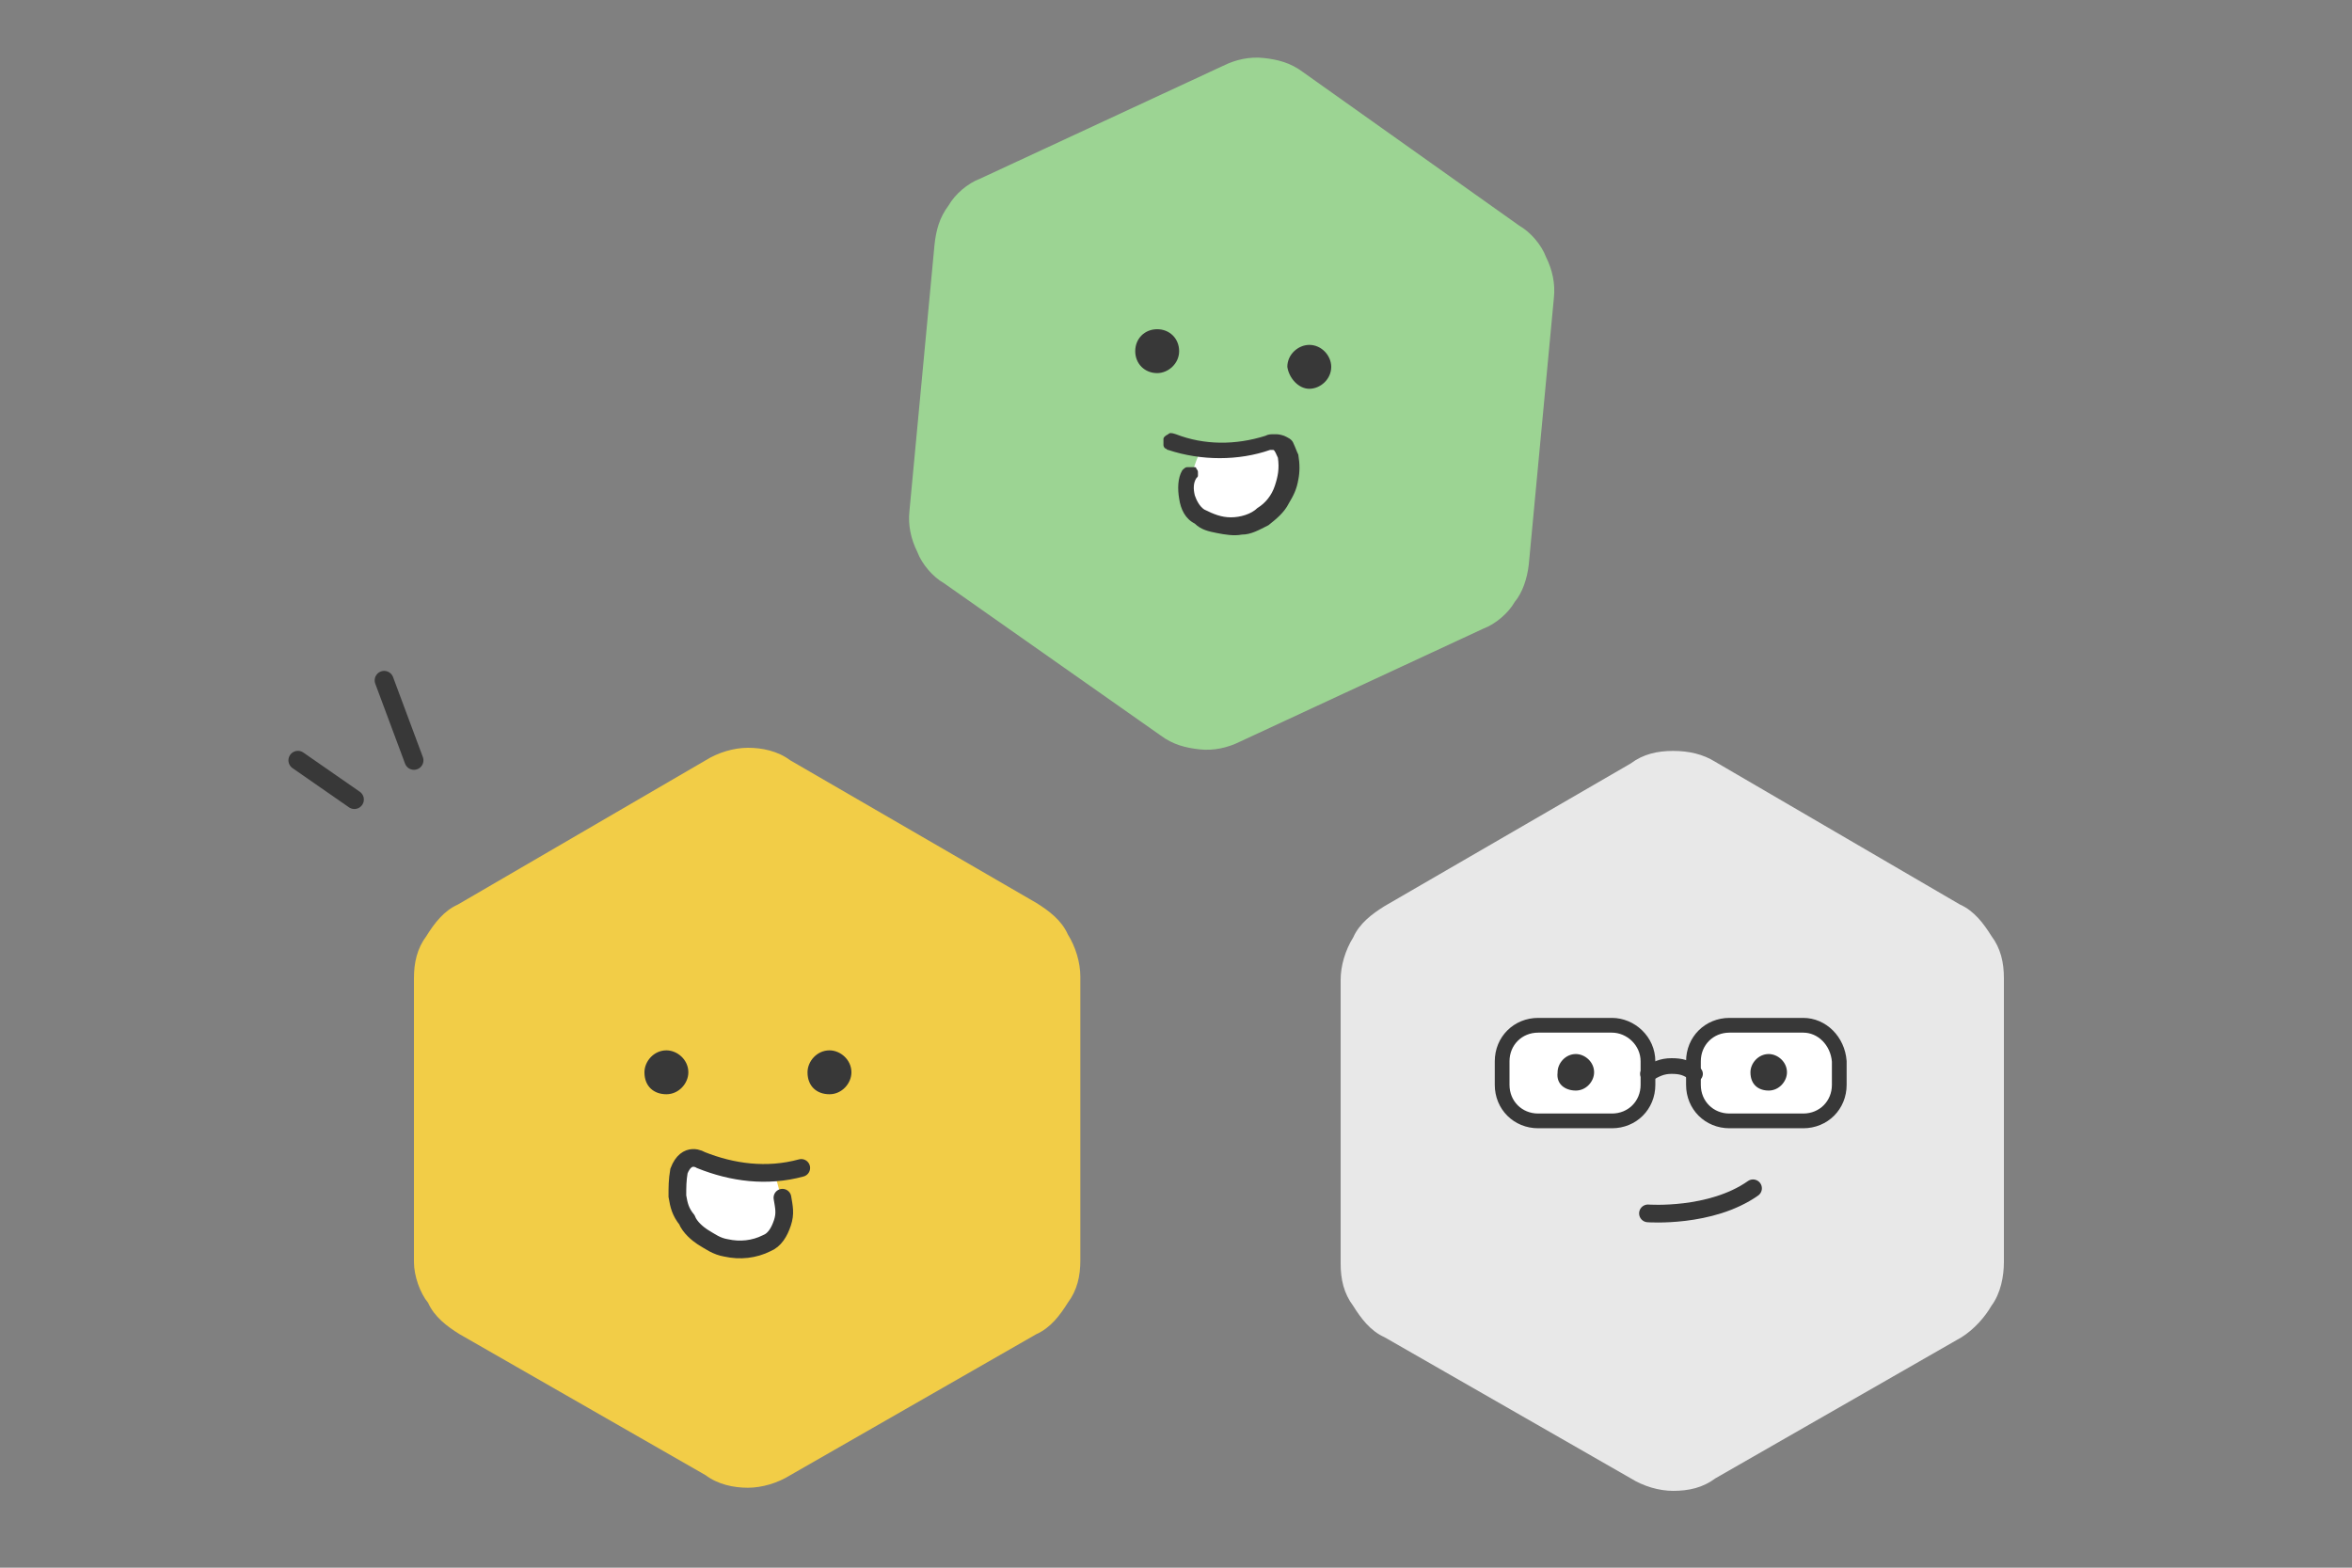 <?xml version="1.0" encoding="utf-8"?>
<!-- Generator: Adobe Illustrator 25.4.1, SVG Export Plug-In . SVG Version: 6.00 Build 0)  -->
<svg version="1.1" id="圖層_1" xmlns="http://www.w3.org/2000/svg" xmlns:xlink="http://www.w3.org/1999/xlink" x="0px" y="0px"
	 viewBox="0 0 150 100" style="enable-background:new 0 0 150 100;" xml:space="preserve">
<rect x="0" y="0" width="150" height="100" fill="#808080" stroke="none"/>
<style type="text/css">
	.st0{clip-path:url(#SVGID_00000062884151248908623870000003958906404933526939_);fill:#E8E8E8;}
	
		.st1{clip-path:url(#SVGID_00000062884151248908623870000003958906404933526939_);fill:none;stroke:#383838;stroke-width:1.13;stroke-linecap:round;stroke-miterlimit:10;}
	
		.st2{clip-path:url(#SVGID_00000062884151248908623870000003958906404933526939_);fill:#FFFFFF;stroke:#383838;stroke-width:0.94;stroke-linecap:round;stroke-miterlimit:10;}
	
		.st3{clip-path:url(#SVGID_00000062884151248908623870000003958906404933526939_);fill:#383838;stroke:#FFFFFF;stroke-width:0.47;stroke-miterlimit:10;}
	
		.st4{clip-path:url(#SVGID_00000062884151248908623870000003958906404933526939_);fill:none;stroke:#383838;stroke-linecap:round;stroke-miterlimit:10;}
	
		.st5{clip-path:url(#SVGID_00000062884151248908623870000003958906404933526939_);fill:none;stroke:#383838;stroke-width:1.21;stroke-linecap:round;stroke-miterlimit:10;}
	.st6{clip-path:url(#SVGID_00000062884151248908623870000003958906404933526939_);fill:#F2CD47;}
	.st7{clip-path:url(#SVGID_00000062884151248908623870000003958906404933526939_);fill:#383838;}
	.st8{clip-path:url(#SVGID_00000062884151248908623870000003958906404933526939_);fill:#FFFFFF;}
	.st9{clip-path:url(#SVGID_00000062884151248908623870000003958906404933526939_);fill:#9CD493;}
</style>
<g>
	<defs>
		<rect id="SVGID_1_" x="3.9" y="-26.1" width="136.6" height="136.6"/>
	</defs>
	<clipPath id="SVGID_00000003081794414621545190000005240421109698232984_">
		<use xlink:href="#SVGID_1_"  style="overflow:visible;"/>
	</clipPath>
	<path style="clip-path:url(#SVGID_00000003081794414621545190000005240421109698232984_);fill:#E8E8E8;" d="M127.8,80.5V62.4
		c0-1-0.2-1.9-0.8-2.7c-0.5-0.8-1.1-1.6-2-2l-15.6-9.1c-0.8-0.5-1.7-0.7-2.7-0.7c-1,0-1.9,0.2-2.7,0.8l-15.7,9.1
		c-0.8,0.5-1.6,1.1-2,2c-0.5,0.8-0.8,1.8-0.8,2.7v18.1c0,1,0.2,1.9,0.8,2.7c0.5,0.8,1.1,1.6,2,2l15.7,9c0.8,0.5,1.8,0.8,2.7,0.8
		c1,0,1.9-0.2,2.7-0.8l15.7-9c0.8-0.5,1.5-1.3,1.9-2C127.6,82.5,127.8,81.4,127.8,80.5z"/>
	
		<path style="clip-path:url(#SVGID_00000003081794414621545190000005240421109698232984_);fill:none;stroke:#383838;stroke-width:1.13;stroke-linecap:round;stroke-miterlimit:10;" d="
		M105.1,77.4c0,0,4,0.3,6.7-1.6"/>
	
		<path style="clip-path:url(#SVGID_00000003081794414621545190000005240421109698232984_);fill:#FFFFFF;stroke:#383838;stroke-width:0.94;stroke-linecap:round;stroke-miterlimit:10;" d="
		M102.8,65.4h-4.7c-1.3,0-2.3,1-2.3,2.3v1.5c0,1.3,1,2.3,2.3,2.3h4.7c1.3,0,2.3-1,2.3-2.3v-1.5C105.1,66.4,104,65.4,102.8,65.4z"/>
	
		<path style="clip-path:url(#SVGID_00000003081794414621545190000005240421109698232984_);fill:#FFFFFF;stroke:#383838;stroke-width:0.94;stroke-linecap:round;stroke-miterlimit:10;" d="
		M115,65.4h-4.7c-1.3,0-2.3,1-2.3,2.3v1.5c0,1.3,1,2.3,2.3,2.3h4.7c1.3,0,2.3-1,2.3-2.3v-1.5C117.2,66.4,116.2,65.4,115,65.4z"/>
	
		<path style="clip-path:url(#SVGID_00000003081794414621545190000005240421109698232984_);fill:#383838;stroke:#FFFFFF;stroke-width:0.47;stroke-miterlimit:10;" d="
		M100.5,69.8c0.8,0,1.4-0.7,1.4-1.4c0-0.8-0.7-1.4-1.4-1.4c-0.8,0-1.4,0.7-1.4,1.4C99,69.3,99.7,69.8,100.5,69.8z"/>
	
		<path style="clip-path:url(#SVGID_00000003081794414621545190000005240421109698232984_);fill:#383838;stroke:#FFFFFF;stroke-width:0.47;stroke-miterlimit:10;" d="
		M112.8,69.8c0.8,0,1.4-0.7,1.4-1.4c0-0.8-0.7-1.4-1.4-1.4c-0.8,0-1.4,0.7-1.4,1.4C111.4,69.3,112,69.8,112.8,69.8z"/>
	
		<path style="clip-path:url(#SVGID_00000003081794414621545190000005240421109698232984_);fill:none;stroke:#383838;stroke-linecap:round;stroke-miterlimit:10;" d="
		M105.1,68.5c0.5-0.3,0.9-0.5,1.5-0.5s1,0.1,1.5,0.5"/>
	
		<path style="clip-path:url(#SVGID_00000003081794414621545190000005240421109698232984_);fill:none;stroke:#383838;stroke-width:1.21;stroke-linecap:round;stroke-miterlimit:10;" d="
		M26.4,48.5l-1.9-5.1"/>
	
		<path style="clip-path:url(#SVGID_00000003081794414621545190000005240421109698232984_);fill:none;stroke:#383838;stroke-width:1.21;stroke-linecap:round;stroke-miterlimit:10;" d="
		M22.6,51l-3.6-2.5"/>
	<path style="clip-path:url(#SVGID_00000003081794414621545190000005240421109698232984_);fill:#F2CD47;" d="M26.4,80.5V62.4
		c0-1,0.2-1.9,0.8-2.7c0.5-0.8,1.1-1.6,2-2L45,48.5c0.8-0.5,1.8-0.8,2.7-0.8s1.9,0.2,2.7,0.8l15.7,9.1c0.8,0.5,1.6,1.1,2,2
		c0.5,0.8,0.8,1.8,0.8,2.7v18.1c0,1-0.2,1.9-0.8,2.7c-0.5,0.8-1.1,1.6-2,2l-15.7,9c-0.8,0.5-1.8,0.8-2.7,0.8s-1.9-0.2-2.7-0.8
		l-15.7-9c-0.8-0.5-1.6-1.1-2-2C26.8,82.5,26.4,81.4,26.4,80.5z"/>
	<path style="clip-path:url(#SVGID_00000003081794414621545190000005240421109698232984_);fill:#383838;" d="M52.9,69.8
		c0.8,0,1.4-0.7,1.4-1.4c0-0.8-0.7-1.4-1.4-1.4c-0.8,0-1.4,0.7-1.4,1.4C51.5,69.3,52.1,69.8,52.9,69.8z"/>
	<path style="clip-path:url(#SVGID_00000003081794414621545190000005240421109698232984_);fill:#383838;" d="M42.5,69.8
		c0.8,0,1.4-0.7,1.4-1.4c0-0.8-0.7-1.4-1.4-1.4c-0.8,0-1.4,0.7-1.4,1.4C41.1,69.3,41.7,69.8,42.5,69.8z"/>
	<path style="clip-path:url(#SVGID_00000003081794414621545190000005240421109698232984_);fill:#FFFFFF;" d="M49.3,74.7
		c0,0,1.5,3.3-0.5,4.6c0,0-3.9,1.9-5.9-2.5c0,0-0.5-4.3,2.8-2.4C47.8,75.5,47.7,74.5,49.3,74.7z"/>
	
		<path style="clip-path:url(#SVGID_00000003081794414621545190000005240421109698232984_);fill:none;stroke:#383838;stroke-width:1.13;stroke-linecap:round;stroke-miterlimit:10;" d="
		M51.1,74.5c-2.2,0.6-4.4,0.3-6.4-0.5c0,0-0.9-0.6-1.4,0.7c-0.1,0.6-0.1,1-0.1,1.6c0.1,0.6,0.2,1,0.6,1.5c0.2,0.5,0.7,0.9,1,1.1
		c0.5,0.3,0.9,0.6,1.5,0.7c0.9,0.2,1.8,0.1,2.6-0.3c0.5-0.2,0.8-0.7,1-1.3s0.1-1,0-1.6"/>
	<path style="clip-path:url(#SVGID_00000003081794414621545190000005240421109698232984_);fill:#9CD493;" d="M97.5,36l1.6-17
		c0.1-0.9-0.1-1.8-0.5-2.6c-0.3-0.8-1-1.6-1.7-2L83.1,4.6c-0.8-0.6-1.6-0.8-2.5-0.9c-0.9-0.1-1.8,0.1-2.6,0.5l-15.5,7.2
		c-0.8,0.3-1.6,1-2,1.7c-0.6,0.8-0.8,1.6-0.9,2.5l-1.6,17c-0.1,0.9,0.1,1.8,0.5,2.6c0.3,0.8,1,1.6,1.7,2L74,46.9
		c0.8,0.6,1.6,0.8,2.5,0.9c0.9,0.1,1.8-0.1,2.6-0.5l15.5-7.2c0.8-0.3,1.6-1,2-1.7C97.1,37.8,97.4,36.9,97.5,36z"/>
	<path style="clip-path:url(#SVGID_00000003081794414621545190000005240421109698232984_);fill:#383838;" d="M73.8,23.8
		c0.7,0,1.4-0.6,1.4-1.4s-0.6-1.4-1.4-1.4s-1.4,0.6-1.4,1.4S73,23.8,73.8,23.8z"/>
	<path style="clip-path:url(#SVGID_00000003081794414621545190000005240421109698232984_);fill:#383838;" d="M83.5,24.8
		c0.7,0,1.4-0.6,1.4-1.4c0-0.7-0.6-1.4-1.4-1.4c-0.7,0-1.4,0.6-1.4,1.4C82.2,24.1,82.8,24.8,83.5,24.8z"/>
	<path style="clip-path:url(#SVGID_00000003081794414621545190000005240421109698232984_);fill:#FFFFFF;" d="M76.6,28.7
		c0,0-1.6,3,0,4.3c0,0,3.5,2.2,5.7-1.9c0,0,0.8-4-2.5-2.5C77.9,29.5,78.1,28.6,76.6,28.7z"/>
	<path style="clip-path:url(#SVGID_00000003081794414621545190000005240421109698232984_);fill:#383838;" d="M77.6,34
		c-0.5-0.1-1-0.2-1.4-0.6c-0.6-0.3-0.9-0.9-1-1.6c-0.1-0.6-0.1-1.3,0.2-1.8c0.1-0.1,0.2-0.2,0.3-0.2s0.3,0,0.5,0
		c0.1,0,0.1,0.1,0.1,0.1s0.1,0.1,0.1,0.2c0,0.1,0,0.1,0,0.2c0,0.1,0,0.1-0.1,0.2c-0.2,0.3-0.2,0.7-0.1,1.1c0.1,0.3,0.3,0.7,0.6,0.9
		c0.6,0.3,1.1,0.5,1.7,0.5s1.3-0.2,1.7-0.6c0.5-0.3,0.9-0.8,1.1-1.4c0.2-0.6,0.3-1.1,0.2-1.8c-0.1-0.2-0.2-0.5-0.3-0.5
		c-0.1,0-0.1,0-0.2,0c-2,0.7-4.4,0.7-6.5,0c-0.1,0-0.1-0.1-0.2-0.1c0,0-0.1-0.1-0.1-0.2c0-0.1,0-0.1,0-0.2c0-0.1,0-0.1,0-0.2
		c0-0.1,0.1-0.2,0.3-0.3c0.1-0.1,0.2-0.1,0.5,0c1.8,0.7,3.8,0.7,5.7,0.1c0.2-0.1,0.3-0.1,0.6-0.1c0.2,0,0.3,0,0.6,0.1
		c0.2,0.1,0.5,0.2,0.6,0.5c0.1,0.2,0.2,0.5,0.3,0.7c0.1,0.6,0.1,1.1,0,1.6c-0.1,0.6-0.3,1-0.6,1.5c-0.3,0.6-0.8,1-1.3,1.4
		c-0.6,0.3-1.1,0.6-1.7,0.6C78.7,34.2,78.1,34.1,77.6,34z"/>
</g>
</svg>
